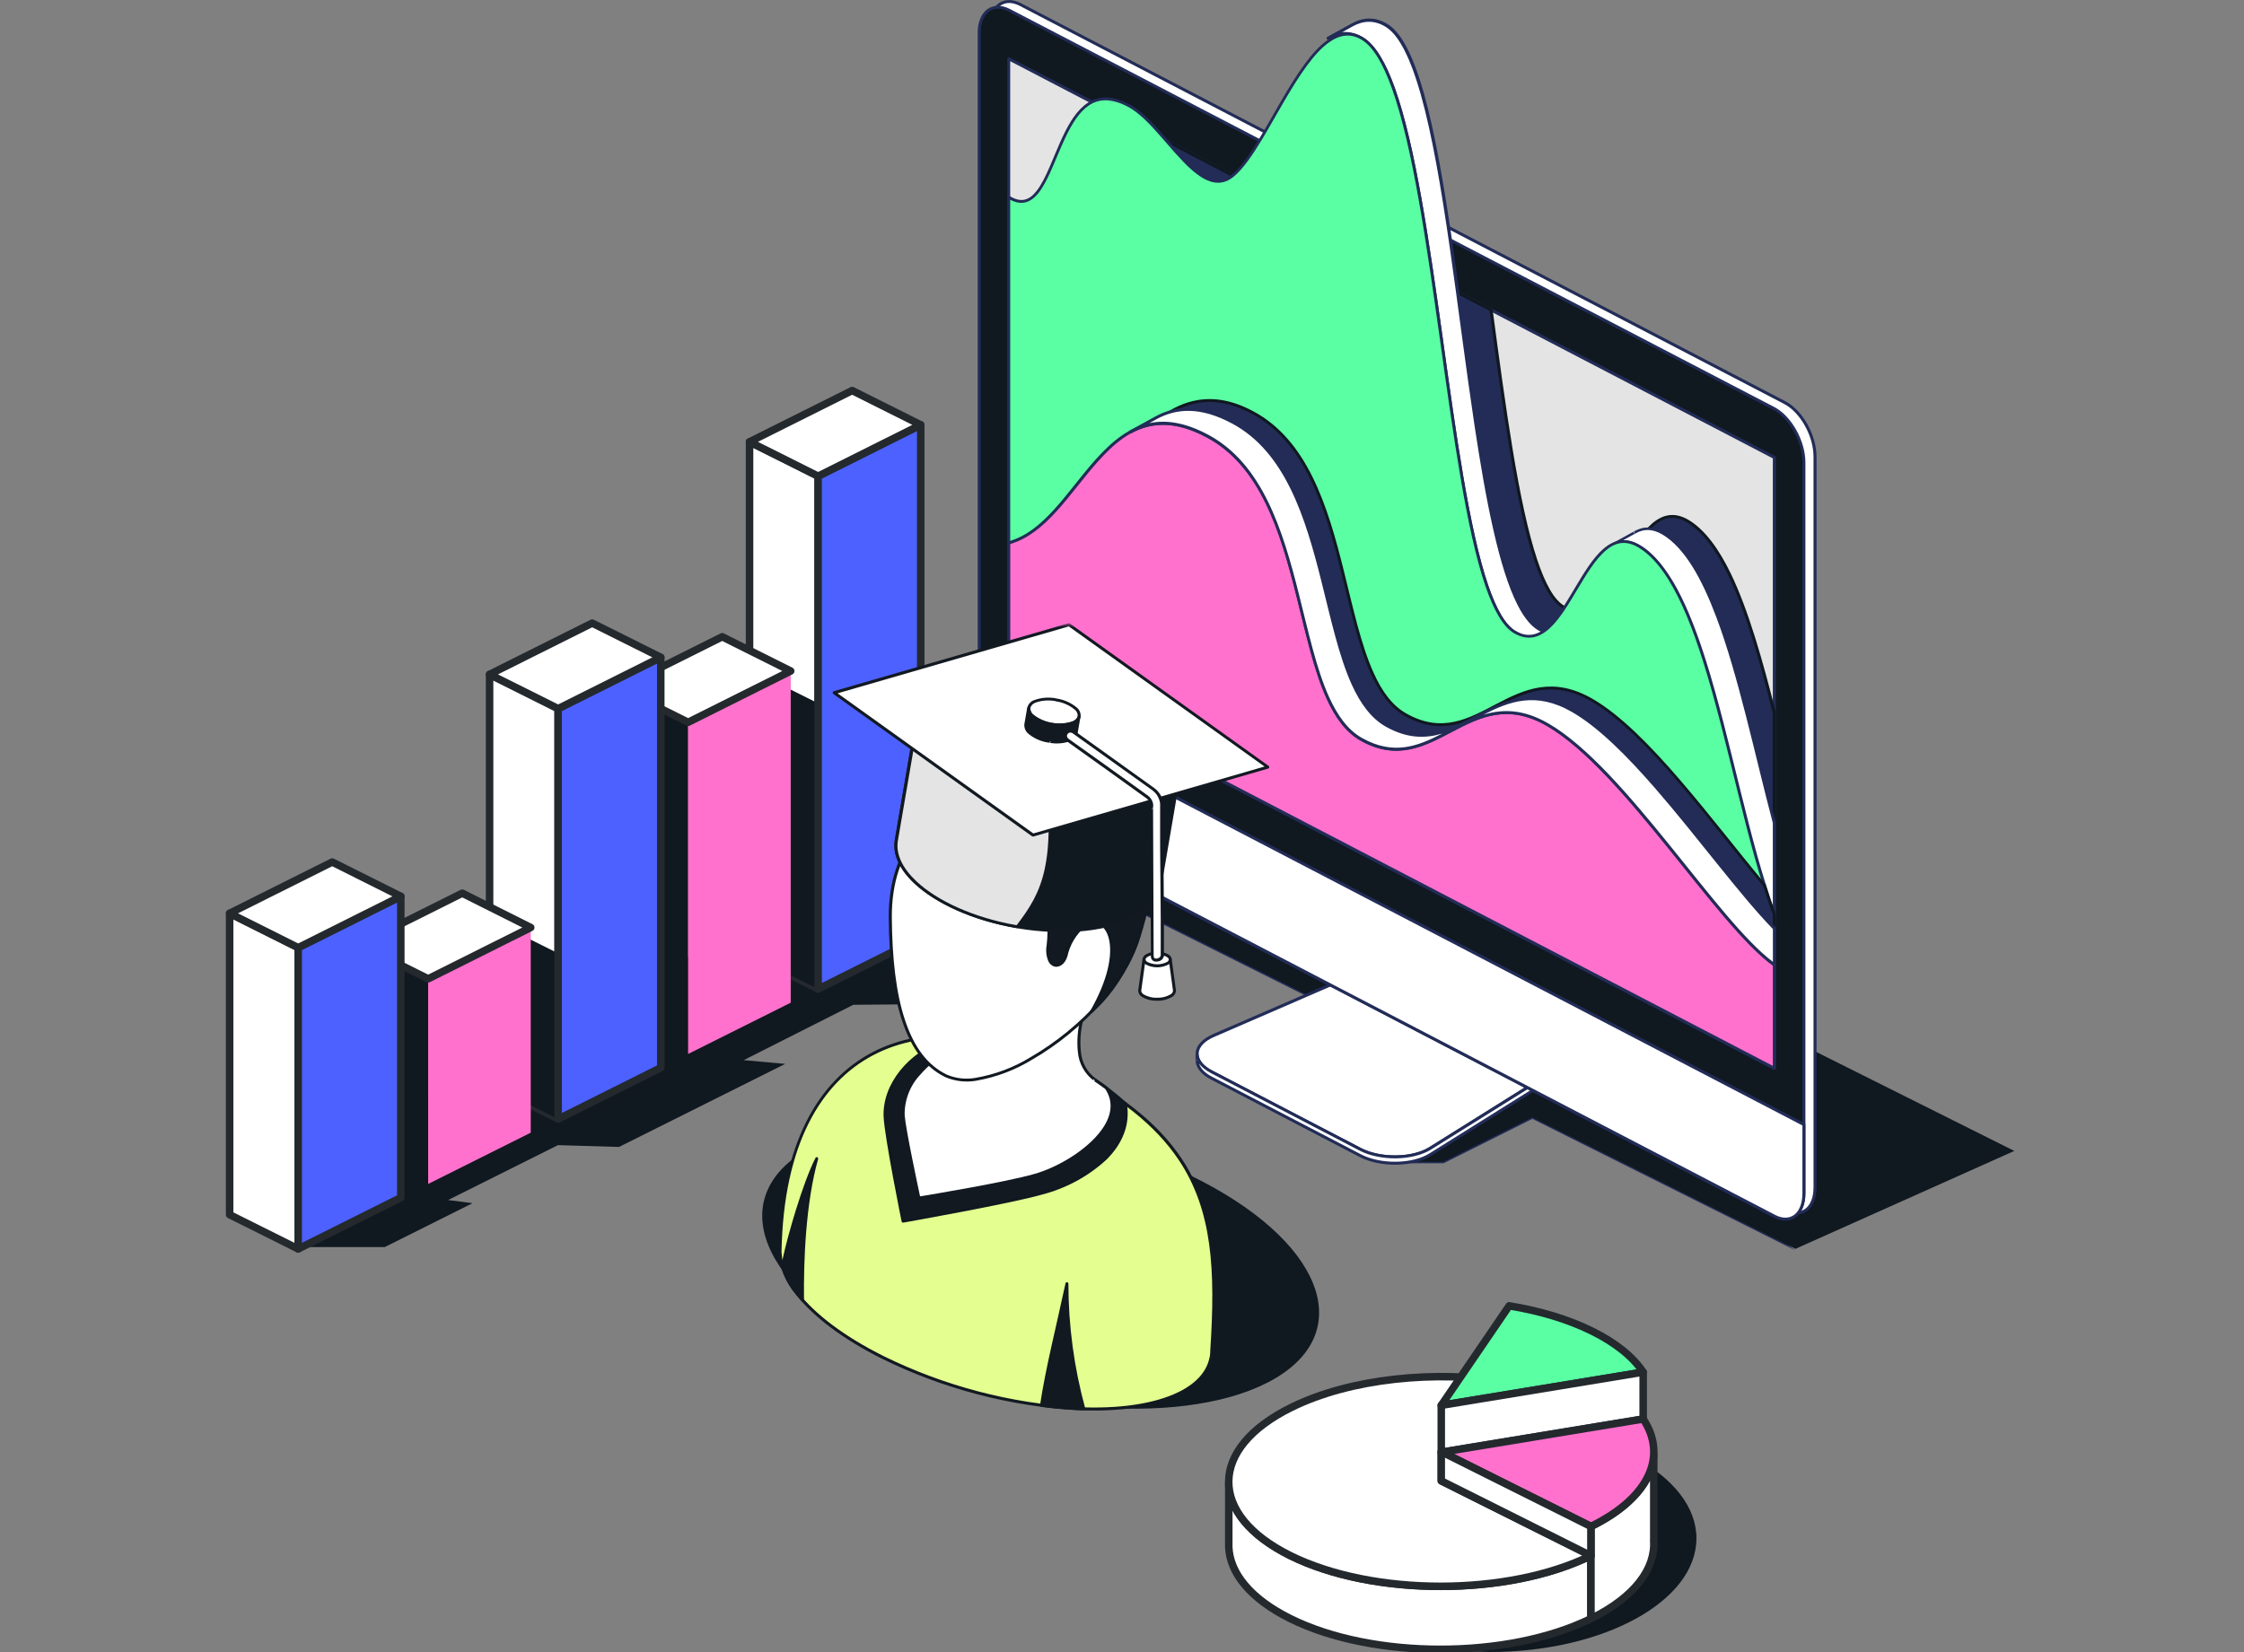 <?xml version="1.0" encoding="UTF-8"?>
<svg xmlns="http://www.w3.org/2000/svg" xmlns:xlink="http://www.w3.org/1999/xlink" id="Layer_2" data-name="Layer 2" viewBox="0 0 298.75 220">
  <rect x="0" y="0" width="298.75" height="220" fill="#808080" stroke="none"/>
  <defs>
    <style>
      .cls-1, .cls-2, .cls-3, .cls-4, .cls-5, .cls-6, .cls-7, .cls-8, .cls-9, .cls-10, .cls-11, .cls-12 {
        fill-rule: evenodd;
      }

      .cls-1, .cls-2, .cls-4, .cls-5, .cls-13, .cls-7, .cls-8, .cls-9, .cls-14, .cls-12 {
        stroke-width: 0px;
      }

      .cls-1, .cls-10, .cls-14 {
        fill: #fff;
      }

      .cls-2 {
        fill: #222c57;
      }

      .cls-3, .cls-6, .cls-10, .cls-11 {
        stroke: #24292e;
        stroke-linecap: round;
        stroke-linejoin: round;
      }

      .cls-3, .cls-7 {
        fill: #ff71cd;
      }

      .cls-4, .cls-6 {
        fill: #5affa4;
      }

      .cls-5 {
        fill: #e4ff90;
      }

      .cls-13 {
        fill: none;
      }

      .cls-8 {
        fill: #121921;
      }

      .cls-9 {
        fill: #101820;
      }

      .cls-15 {
        clip-path: url(#clippath);
      }

      .cls-11 {
        fill: #4c61ff;
      }

      .cls-16 {
        mask: url(#mask);
      }

      .cls-12 {
        fill: #e4e4e4;
      }
    </style>
    <clipPath id="clippath">
      <rect class="cls-13" width="298.75" height="220"></rect>
    </clipPath>
    <mask id="mask" x="38.97" y="83" width="262.59" height="167.31" maskUnits="userSpaceOnUse">
      <g id="mask0_4344_17790" data-name="mask0 4344 17790">
        <path class="cls-14" d="M301.56,83H38.97v167.31h262.59V83Z"></path>
      </g>
    </mask>
  </defs>
  <g id="Layer_1-2" data-name="Layer 1">
    <g class="cls-15">
      <g>
        <g>
          <polygon class="cls-9" points="39.7 166.07 51.23 166.07 62.91 160.23 59.65 159.81 74.28 152.5 82.41 152.74 104.53 141.68 99.01 141.18 113.6 133.81 123.02 133.73 141.25 124.57 129.54 118.71 108.92 117.85 46.53 152.43 39.7 166.07 39.7 166.07"></polygon>
          <polygon class="cls-10" points="108.92 63.41 99.79 58.84 99.79 127.15 108.92 131.71 108.92 63.41 108.92 63.41"></polygon>
          <polygon class="cls-9" points="108.92 93.66 99.79 89.1 99.79 127.15 108.92 131.71 108.92 93.66 108.92 93.66"></polygon>
          <polygon class="cls-11" points="108.92 63.41 122.58 56.58 122.58 124.88 108.92 131.71 108.92 63.41 108.92 63.41"></polygon>
          <polygon class="cls-10" points="113.45 52.01 99.79 58.84 108.92 63.41 122.58 56.58 113.45 52.01 113.45 52.01"></polygon>
          <polygon class="cls-9" points="91.61 96.19 82.48 91.63 82.48 135.8 91.61 140.36 91.61 96.19 91.61 96.19"></polygon>
          <polygon class="cls-7" points="91.61 96.19 105.27 89.36 105.27 133.53 91.61 140.36 91.61 96.19 91.61 96.19"></polygon>
          <polygon class="cls-10" points="96.15 84.8 82.48 91.63 91.61 96.19 105.27 89.36 96.15 84.8 96.15 84.8"></polygon>
          <polygon class="cls-10" points="74.31 94.37 65.18 89.81 65.18 144.45 74.31 149.02 74.31 94.37 74.31 94.37"></polygon>
          <polygon class="cls-9" points="74.31 126.96 65.18 122.4 65.18 144.45 74.31 149.02 74.31 126.96 74.31 126.96"></polygon>
          <polygon class="cls-11" points="74.31 94.37 87.97 87.54 87.97 142.19 74.31 149.02 74.31 94.37 74.31 94.37"></polygon>
          <g>
            <polyline class="cls-2" points="170.46 116.49 142.65 117.01 184.86 138.11 185.26 154.91 185.26 154.91 192.2 154.91 204.01 149 239 166.5"></polyline>
            <path class="cls-9" d="M185.45,154.71l-.39-16.6c0-.07-.04-.14-.11-.17l-41.49-20.74,26.95-12.81s88.88,44.44,97.76,48.88l-29.14,13.04c-1.39-.69-34.95-17.47-34.95-17.47-.06-.03-.12-.03-.18,0l-11.77,5.88h-6.7Z"></path>
            <path class="cls-1" d="M186.46,127.09l24.69,12.86s-13.58,8.49-20.75,12.98c-1.11.7-2.75,1.11-4.51,1.13-1.76.03-3.49-.34-4.76-1-5.5-2.87-14.34-7.47-19.84-10.34-1.27-.66-1.96-1.56-1.91-2.48.05-.92.84-1.77,2.17-2.35,8.62-3.74,24.91-10.81,24.91-10.81h0Z"></path>
            <path class="cls-2" d="M186.55,126.91c-.05-.03-.12-.03-.17,0,0,0-16.3,7.07-24.91,10.81-1.42.62-2.24,1.54-2.29,2.52-.05.98.66,1.96,2.02,2.67,5.5,2.87,14.34,7.47,19.84,10.34,1.29.67,3.05,1.04,4.85,1.02,1.8-.03,3.48-.45,4.62-1.16,7.18-4.49,20.75-12.98,20.75-12.98.06-.04.1-.11.09-.18,0-.07-.04-.14-.11-.17l-24.69-12.86h0ZM186.45,127.31s21.46,11.18,24.3,12.66l-20.46,12.8c-1.09.68-2.69,1.08-4.41,1.1-1.73.03-3.42-.33-4.66-.97-5.5-2.87-14.34-7.47-19.84-10.34-1.18-.62-1.85-1.44-1.8-2.29.05-.86.81-1.64,2.06-2.18,8.25-3.58,23.54-10.22,24.83-10.77h0Z"></path>
            <path class="cls-1" d="M211.15,139.95s-13.58,8.49-20.75,12.98c-1.11.7-2.75,1.11-4.51,1.13-1.76.03-3.49-.34-4.76-1-5.5-2.87-14.34-7.47-19.84-10.34-1.23-.64-1.91-1.5-1.91-2.39h0v.79h0c-.03.91.66,1.79,1.91,2.44,5.5,2.87,14.34,7.47,19.84,10.34,1.27.66,2.99,1.02,4.76,1,1.76-.03,3.4-.44,4.51-1.13,7.18-4.49,20.75-12.98,20.75-12.98v-.85h0Z"></path>
            <path class="cls-2" d="M159.57,140.35h0l-.2.2h0s.06-.4,0-.4c-.25,0,0,.39,0,.4h0l-.2-.2h0s0,0,0,0v.79s0,0,0,.01c-.02.96.69,1.91,2.02,2.6,5.5,2.87,14.34,7.47,19.84,10.34,1.29.67,3.05,1.04,4.85,1.02,1.8-.03,3.48-.45,4.62-1.16,7.18-4.49,20.75-12.98,20.75-12.98.06-.04.09-.1.09-.17v-.85l-.2.2-.11-.37s-13.58,8.49-20.75,12.98c-1.09.68-2.69,1.08-4.41,1.1-1.73.03-3.42-.33-4.66-.97-5.5-2.87-14.34-7.47-19.84-10.34-1.14-.6-1.81-1.38-1.81-2.21h0ZM210.95,140.31v.38l-20.66,12.92c-1.09.68-2.69,1.08-4.41,1.1-1.73.03-3.42-.33-4.66-.97-5.5-2.87-14.34-7.47-19.84-10.34-.93-.48-1.54-1.09-1.74-1.75.34.46.87.89,1.55,1.25,5.5,2.87,14.34,7.47,19.84,10.34,1.29.67,3.05,1.04,4.85,1.02,1.8-.03,3.48-.45,4.62-1.16l20.45-12.79h0ZM159.41,141.3h0s-.04.04-.04.04h0s.04-.04.04-.04h0ZM159.27,140.97c.03.09.07.18.11.26,0,.05-.01.09-.01.1-.01-.02-.17-.27-.09-.36h0Z"></path>
            <path class="cls-1" d="M131.85,3.63c0-2.82,1.8-4.18,4.02-3.02l101.74,53c2.22,1.16,4.02,4.39,4.02,7.21v97.3c0,2.82-1.8,4.18-4.02,3.02l-101.74-53c-2.22-1.16-4.02-4.39-4.02-7.21V3.63h0Z"></path>
            <path class="cls-2" d="M131.65,3.63v97.3c0,2.89,1.85,6.2,4.13,7.39l101.74,53c1.19.62,2.27.55,3.06-.03.77-.58,1.26-1.67,1.26-3.16V60.83c0-2.89-1.85-6.2-4.13-7.39L135.96.44c-1.19-.62-2.27-.55-3.06.03-.77.58-1.26,1.67-1.26,3.16h0ZM132.05,3.63c0-1.33.41-2.33,1.1-2.84.67-.51,1.61-.54,2.63,0l101.74,53c2.17,1.13,3.92,4.28,3.92,7.04v97.3c0,1.33-.41,2.33-1.1,2.84-.67.51-1.61.54-2.63,0l-101.74-53c-2.17-1.13-3.92-4.28-3.92-7.04V3.63h0Z"></path>
            <path class="cls-9" d="M130.37,4.4c0-2.82,1.8-4.18,4.02-3.02l101.74,53c2.22,1.16,4.02,4.39,4.02,7.21v97.3c0,2.82-1.8,4.18-4.02,3.02l-101.74-53c-2.22-1.16-4.02-4.39-4.02-7.21V4.4h0Z"></path>
            <path class="cls-2" d="M130.17,4.4v97.3c0,2.89,1.85,6.2,4.13,7.39l101.74,53c1.19.62,2.27.55,3.06-.03.77-.58,1.26-1.67,1.26-3.16V61.6c0-2.89-1.85-6.2-4.13-7.39L134.48,1.21c-1.19-.62-2.27-.55-3.06.03-.77.58-1.26,1.67-1.26,3.16h0ZM130.57,4.4c0-1.33.41-2.33,1.1-2.84.67-.51,1.61-.54,2.63,0l101.74,53c2.17,1.13,3.92,4.28,3.92,7.04v97.3c0,1.33-.41,2.33-1.1,2.84-.67.51-1.61.54-2.63,0l-101.74-53c-2.17-1.13-3.92-4.28-3.92-7.04V4.4h0Z"></path>
            <path class="cls-1" d="M130.37,92.56v9.14c0,2.82,1.76,6.03,3.93,7.16l101.93,53.1c2.17,1.13,3.93-.25,3.93-3.07v-9.14l-109.78-57.19h0Z"></path>
            <path class="cls-2" d="M130.46,92.38c-.06-.03-.14-.03-.19,0-.06.04-.1.1-.1.17v9.14c0,2.89,1.81,6.18,4.04,7.34l101.93,53.1c1.17.61,2.23.53,2.99-.07.75-.59,1.23-1.69,1.23-3.17v-9.14c0-.07-.04-.14-.11-.18l-109.79-57.19h0ZM130.57,92.89c6.08,3.17,105.67,55.05,109.39,56.99v9.02c0,1.34-.4,2.34-1.07,2.86-.66.51-1.56.55-2.56.03l-101.93-53.1c-2.11-1.1-3.82-4.23-3.82-6.99v-8.81h0Z"></path>
            <polygon class="cls-12" points="134.29 7.82 236.22 60.92 236.22 142.26 134.29 89.16 134.29 7.82 134.29 7.82"></polygon>
            <path class="cls-2" d="M134.39,7.64c-.06-.03-.14-.03-.19,0-.06.04-.1.1-.1.17v81.34c0,.07.04.14.11.18l101.93,53.1c.06.03.14.03.2,0,.06-.04.1-.1.1-.17V60.92c0-.07-.04-.14-.11-.18L134.39,7.64h0ZM134.49,8.15c5.85,3.05,97.95,51.03,101.53,52.89v80.89c-5.85-3.05-97.95-51.03-101.53-52.89V8.15h0Z"></path>
            <path class="cls-2" d="M146.89,14.38c-.71,1.55-1.39,3.06-2.14,4.32l-3.99,60.9,95.47,52.5v-37.19c-2.9-11.46-6.13-22.22-11.48-25.48-7.38-4.49-9.49,15.39-16.57,11.41-4.73-2.66-7.17-20.89-9.67-39.58l-51.62-26.89h0Z"></path>
            <path class="cls-9" d="M146.98,14.2s-.1-.03-.16-.01c-.05.02-.09.06-.12.11-.7,1.55-1.38,3.05-2.13,4.3-.02.03-.03.06-.03.09l-3.99,60.9c0,.08.03.15.1.19l95.47,52.5c.06.03.14.03.2,0,.06-.04.1-.1.1-.17v-37.19s0-.03,0-.05c-1.74-6.89-3.61-13.53-5.97-18.44-1.6-3.31-3.43-5.84-5.59-7.16-.97-.59-1.85-.77-2.67-.66-.81.11-1.57.52-2.27,1.13-1.36,1.18-2.55,3.14-3.73,5.12-1.16,1.94-2.3,3.9-3.6,5.12-1.24,1.17-2.62,1.65-4.3.71-1.39-.78-2.56-2.95-3.61-6.08-2.5-7.44-4.21-20.28-5.96-33.35,0-.06-.05-.12-.11-.15l-51.62-26.89h0ZM146.98,14.65l51.34,26.75c1.75,13.06,3.47,25.88,5.96,33.32,1.09,3.26,2.35,5.49,3.79,6.3,1.86,1.05,3.4.53,4.77-.76,1.32-1.24,2.49-3.23,3.67-5.21,1.16-1.94,2.32-3.86,3.65-5.02.64-.56,1.32-.94,2.06-1.04.74-.1,1.54.08,2.41.61,2.11,1.29,3.89,3.76,5.44,6.99,2.36,4.89,4.21,11.49,5.94,18.34v36.83l-95.06-52.28s3.85-58.82,3.98-60.73c.71-1.2,1.37-2.63,2.04-4.11h0Z"></path>
            <path class="cls-1" d="M236.22,109.57c-4.01-15.2-7.36-34.03-14.75-38.53-1.46-.89-2.71-.82-3.84-.18h0l-3.09,1.7h0c1.1-.59,2.32-.63,3.74.23,5.05,3.07,7.28,12.33,9.19,22.59,1.59,8.53,6.03,19.35,8.75,26.36v-12.18h0Z"></path>
            <path class="cls-2" d="M214.53,72.77c-.05,0-.1-.02-.13-.06h0s0,0,0,0h0s0-.01,0-.01h0s0,0,0,0h0s0,0,0,0h0s0,0,0,0h0s0,0,0,0h0s0,0,0,0h0s0,0,0,0h0s0,0,0,0h0s0,0,0,0h0s0,0,0,0h0s0,0,0,0h0s0-.01,0-.01h0s0-.02,0-.02h0s0-.02,0-.02h0s0-.02,0-.02h0s0-.02,0-.02h0s0-.02,0-.02h0s0-.02,0-.02h0s0-.02,0-.02h0s0,0,0,0c.01-.04.03-.07.07-.09h0s0,0,0,0h0s0,0,0,0l3.09-1.7h0c1.19-.68,2.5-.75,4.04.18,2.99,1.82,5.33,5.94,7.31,11.23,2.95,7.86,5.12,18.3,7.52,27.42,0,.02,0,.03,0,.05v12.18c0,.1-.07.18-.16.2-.09.02-.19-.03-.22-.12-2.73-7.02-7.16-17.85-8.76-26.39-1.15-6.14-2.4-11.92-4.32-16.23-1.26-2.83-2.8-5.02-4.79-6.23-1.34-.82-2.5-.79-3.54-.23-.03.02-.06.02-.09.02h0ZM216.1,71.94l1.63-.9h0,0c1.07-.61,2.25-.67,3.64.17,2.93,1.78,5.2,5.84,7.15,11.03,2.94,7.84,5.1,18.25,7.5,27.36h0v11.1c-2.74-7-6.84-17.21-8.36-25.34-1.15-6.17-2.42-11.99-4.34-16.31-1.3-2.92-2.89-5.17-4.94-6.41-.82-.5-1.58-.71-2.28-.7h0ZM217.54,70.69c-.05.03-.09.09-.1.15h0s0,0,0,0c0,.04,0,.07.02.1.03.07.1.12.18.12h0s-.14-.02-.18-.12c0,0,0-.02-.01-.03,0-.02,0-.05,0-.07h0s0,0,0,0c0-.05.19.22.2.22h0l-.1-.37h0Z"></path>
            <path class="cls-1" d="M205.8,84.14c-11.29-2.69-10.69-74.19-21.18-80.73-1.61-1-3.15-.89-4.63-.08h0s0,0,0,0h-.01s-3.18,1.76-3.18,1.76c1.48-.82,3.03-.93,4.64.07,10.5,6.54,10.64,73.61,20.29,79.04,2.9,1.63,2.12.85,4.09-.08h0Z"></path>
            <path class="cls-2" d="M179.89,3.16h0s0,0,0,0h0s0,0,0,0h0s0,0,0,0l-3.18,1.75c-.1.05-.13.17-.08.27.05.1.17.13.27.08,1.42-.78,2.9-.9,4.44.07,1.55.96,2.85,3.28,4.01,6.51,2.74,7.67,4.57,20.51,6.36,33.28,1.79,12.8,3.53,25.53,6.07,32.95,1.11,3.24,2.38,5.47,3.86,6.3,1.2.68,1.8.94,2.21.97.28.02.49-.06.73-.21.29-.19.64-.5,1.33-.83.08-.04.12-.12.11-.2,0-.08-.07-.15-.15-.17-.69-.16-1.33-.6-1.93-1.27-.93-1.04-1.77-2.62-2.53-4.64-1.93-5.1-3.39-12.92-4.7-21.63-2.29-15.27-4.11-33.24-7.15-43.99-.79-2.78-1.66-5.09-2.64-6.74-.67-1.13-1.39-1.96-2.17-2.44-1.68-1.04-3.28-.93-4.83-.08h0ZM180.02,3.53s.03,0,.05-.01h0s0,0,0,0h0s0,0,0,0h0s0,0,0,0h0c1.42-.78,2.89-.89,4.43.07.73.46,1.41,1.24,2.04,2.31.97,1.63,1.82,3.9,2.6,6.64,3.04,10.74,4.85,28.69,7.14,43.94,1.53,10.2,3.28,19.2,5.74,24.05.96,1.9,2.05,3.17,3.26,3.66h0c-.36.2-.6.39-.8.53-.22.16-.38.27-.63.25-.38-.02-.92-.29-2.04-.92-1.42-.8-2.61-2.97-3.68-6.08-2.53-7.4-4.27-20.11-6.05-32.88-1.79-12.8-3.63-25.67-6.38-33.36-1.2-3.35-2.57-5.72-4.17-6.72-.96-.6-1.91-.82-2.83-.73,0,0,1.36-.75,1.36-.75l-.1.02.06-.02h0ZM179.97,3.54h0s0,0,0,0h0ZM180.01,3.53h0s-.03,0-.03,0h.03ZM179.99,3.53h0s-.02,0-.02,0h.02Z"></path>
            <path class="cls-4" d="M134.29,82.97l101.93,56.05v-17.28c-5.78-15.33-8.71-43.32-17.94-48.94-7.38-4.49-9.49,15.39-16.57,11.41-9.66-5.43-9.79-72.5-20.29-79.04-6.71-4.18-12.23,14.03-17.27,18.2-4.43,3.66-9.06-6.7-13.81-9.28-10.4-5.65-9.11,16.47-16.04,12.17v56.71h0Z"></path>
            <path class="cls-2" d="M134.1,82.97c0,.07.04.14.1.17l101.93,56.05c.06.03.14.03.2,0,.06-.04.1-.1.1-.17v-17.28s0-.05-.01-.07c-3.47-9.19-5.91-22.95-9.3-33.69-2.28-7.22-5-13.09-8.73-15.35-.97-.59-1.85-.77-2.67-.66-.81.11-1.57.52-2.27,1.13-1.36,1.18-2.55,3.14-3.73,5.12-1.16,1.94-2.3,3.9-3.6,5.12-1.24,1.17-2.62,1.65-4.3.71-1.42-.8-2.61-2.97-3.68-6.08-2.53-7.4-4.27-20.11-6.05-32.88-1.79-12.8-3.63-25.67-6.38-33.36-1.2-3.35-2.57-5.72-4.17-6.72-1.69-1.05-3.3-.76-4.86.36-1,.73-1.98,1.8-2.93,3.09-2.12,2.85-4.12,6.71-6.03,9.89-1.26,2.09-2.48,3.88-3.68,4.87-1.69,1.4-3.4.62-5.15-.93-1.64-1.46-3.31-3.61-4.99-5.42-1.14-1.23-2.29-2.31-3.45-2.94-1.55-.84-2.84-1.08-3.95-.9-1.66.27-2.91,1.5-3.93,3.13-1.1,1.77-1.94,4.01-2.79,5.98-.56,1.29-1.12,2.46-1.78,3.29-.46.59-.97,1.01-1.56,1.15-.59.14-1.25,0-2.03-.48-.06-.04-.14-.04-.2,0-.06.04-.1.1-.1.17v56.71h0ZM134.49,82.85V26.6c.76.4,1.43.49,2.02.35.67-.16,1.25-.62,1.78-1.29.67-.85,1.25-2.05,1.83-3.38.85-1.95,1.68-4.17,2.77-5.92.95-1.53,2.1-2.7,3.65-2.95,1.04-.17,2.25.07,3.7.85,1.41.76,2.8,2.22,4.18,3.79,1.41,1.59,2.8,3.3,4.18,4.52,1.92,1.7,3.81,2.48,5.67.94,1.22-1.01,2.48-2.84,3.77-4.98,1.91-3.17,3.9-7.02,6.01-9.86.93-1.25,1.87-2.3,2.85-3,1.41-1.02,2.88-1.3,4.42-.35,1.55.96,2.85,3.28,4.01,6.51,2.74,7.67,4.57,20.51,6.36,33.28,1.79,12.8,3.53,25.53,6.07,32.95,1.11,3.24,2.38,5.47,3.86,6.3,1.86,1.05,3.4.53,4.77-.76,1.32-1.24,2.49-3.23,3.67-5.21,1.16-1.94,2.32-3.86,3.65-5.02.64-.56,1.32-.94,2.06-1.04.74-.1,1.54.08,2.41.61,1.45.88,2.75,2.34,3.92,4.21,1.78,2.84,3.28,6.64,4.63,10.92,3.39,10.74,5.83,24.48,9.29,33.68,0,0,0,16.91,0,16.91l-101.53-55.83h0Z"></path>
            <path class="cls-2" d="M236.22,121.75c-.45-1.06-.92-2.55-1.32-3.85-7-8.34-15.57-20.38-22.97-24.65-10.51-6.07-15.11,7.34-24.76,1.98-9.71-5.4-6.14-32.57-20.36-40.24-13.9-7.5-19.1,13.13-28.69,15.7v14.15l98.1,54.04v-17.12h0Z"></path>
            <path class="cls-9" d="M236.42,121.75s0-.05-.02-.08c-.45-1.06-.91-2.54-1.31-3.83,0-.03-.02-.05-.04-.07-7.01-8.36-15.61-20.41-23.02-24.7-5.33-3.08-9.17-1.23-12.89.72-3.61,1.89-7.12,3.9-11.87,1.25-1.91-1.06-3.29-2.98-4.39-5.43-1.69-3.73-2.74-8.67-4-13.71-2.11-8.48-4.81-17.24-11.97-21.1-2.83-1.53-5.3-1.9-7.53-1.51-3.32.58-6.1,2.87-8.67,5.63-2.54,2.72-4.88,5.9-7.39,8.28-1.65,1.56-3.36,2.79-5.25,3.29-.09.02-.15.1-.15.19v14.15c0,.07.04.14.1.17l98.1,54.04c.06.03.14.03.2,0,.06-.04.1-.1.1-.17v-17.12h0ZM236.02,121.79v16.74l-97.7-53.82v-13.89c1.89-.54,3.62-1.77,5.27-3.35,2.51-2.39,4.86-5.57,7.41-8.29,2.51-2.69,5.21-4.94,8.45-5.51,2.15-.37,4.54,0,7.27,1.47,7.06,3.81,9.69,12.48,11.78,20.85,1.26,5.07,2.32,10.03,4.02,13.78,1.15,2.53,2.59,4.51,4.56,5.61,4.9,2.73,8.52.7,12.25-1.25,3.61-1.89,7.33-3.72,12.51-.73,7.37,4.26,15.91,16.26,22.89,24.58.4,1.28.86,2.74,1.3,3.79h0Z"></path>
            <path class="cls-7" d="M236.22,128.48c-7.45-5.25-19.95-26.06-30.19-31.98-10.51-6.07-15.11,7.34-24.76,1.98-9.71-5.4-6.24-32.7-20.46-40.38-13.9-7.5-16.92,11.62-26.51,14.19v16.88l101.92,53.1v-13.79h0Z"></path>
            <path class="cls-2" d="M236.42,128.48c0-.06-.03-.13-.08-.16-3.72-2.62-8.69-9.12-14.01-15.7-5.35-6.62-11.06-13.32-16.2-16.28-5.33-3.08-9.17-1.23-12.89.72-3.61,1.89-7.12,3.9-11.87,1.25-1.91-1.06-3.29-2.99-4.41-5.44-1.7-3.74-2.76-8.7-4.04-13.77-2.14-8.52-4.86-17.31-12.02-21.17-2.83-1.53-5.21-1.96-7.3-1.67-3.12.43-5.57,2.5-7.82,5.03-1.85,2.08-3.56,4.48-5.4,6.51-1.82,2.01-3.77,3.66-6.14,4.3-.09.02-.15.1-.15.19v16.88c0,.07.04.14.11.18l101.92,53.1c.06.03.14.03.2,0,.06-.04.1-.1.1-.17v-13.79h0ZM236.02,128.58v13.36l-101.52-52.89v-16.61c2.37-.68,4.34-2.35,6.18-4.37,1.85-2.04,3.56-4.43,5.41-6.52,2.18-2.46,4.55-4.48,7.58-4.9,2.01-.28,4.32.15,7.05,1.63,7.06,3.81,9.72,12.51,11.83,20.91,1.28,5.09,2.35,10.07,4.06,13.83,1.15,2.54,2.6,4.53,4.57,5.63,4.9,2.73,8.52.7,12.25-1.25,3.61-1.89,7.33-3.72,12.51-.73,5.1,2.95,10.77,9.61,16.09,16.19,5.31,6.57,10.28,13.05,14,15.72h0Z"></path>
            <path class="cls-1" d="M236.22,123.64c-7.5-7.73-18-23.89-26.83-28.99-10.51-6.07-15.11,7.34-24.76,1.98-9.71-5.4-6.24-32.7-20.46-40.38-4.31-2.33-7.58-2.09-10.32-.58h0l-3.36,1.85h0c2.74-1.51,6-1.74,10.32.58,14.22,7.67,10.75,34.98,20.46,40.38,9.65,5.37,14.25-8.05,24.76-1.98,10.24,5.92,22.74,26.73,30.19,31.98v-4.84h0Z"></path>
            <path class="cls-2" d="M150.49,57.71s-.07-.01-.11-.04h0s0,0,0,0h0s-.07-.07-.08-.11c-.02-.09.02-.18.1-.22l3.36-1.85c-.08.04-.12.14-.1.22,0,.02.02.05.03.06-.01-.02-.02-.04-.03-.06-.02-.09.02-.18.1-.22,2.79-1.54,6.12-1.79,10.51.58,7.16,3.86,9.88,12.65,12.02,21.17,1.27,5.06,2.34,10.03,4.04,13.77,1.11,2.46,2.5,4.38,4.41,5.44,4.75,2.64,8.26.64,11.87-1.25,3.73-1.95,7.56-3.8,12.89-.72,3.55,2.05,7.36,5.87,11.15,10.22,5.65,6.5,11.23,14.17,15.73,18.8.04.04.06.09.06.14v4.84c0,.07-.04.14-.11.18-.07.03-.15.03-.21-.01-3.73-2.63-8.74-9.16-14.09-15.78-5.32-6.58-10.98-13.24-16.09-16.19-5.18-2.99-8.9-1.17-12.51.73-3.73,1.95-7.35,3.97-12.25,1.25-1.97-1.1-3.42-3.08-4.57-5.63-1.71-3.76-2.78-8.74-4.06-13.83-2.11-8.4-4.76-17.1-11.83-20.91-4.23-2.28-7.44-2.06-10.13-.58-.03.02-.06.02-.1.02h0ZM197.55,95.15c3.38-1.73,6.93-3.1,11.74-.33,3.52,2.03,7.3,5.83,11.05,10.14,5.63,6.47,11.19,14.11,15.69,18.76h0v4.37c-3.68-2.75-8.52-9.08-13.69-15.47-5.35-6.62-11.06-13.32-16.2-16.28-3.33-1.92-6.08-1.93-8.58-1.18h0ZM191.97,97.71c-3.18,1.64-6.41,2.93-10.6.59-1.91-1.06-3.29-2.99-4.41-5.44-1.7-3.74-2.76-8.7-4.04-13.77-2.14-8.52-4.86-17.31-12.02-21.17-3.1-1.67-5.67-2.04-7.89-1.57l.93-.51h0c2.69-1.48,5.89-1.7,10.13.58,7.06,3.81,9.72,12.51,11.83,20.91,1.28,5.09,2.35,10.07,4.06,13.83,1.15,2.54,2.6,4.53,4.57,5.63,2.81,1.57,5.21,1.57,7.44.91h0ZM153.69,55.78h0s0,0,0,0h0Z"></path>
          </g>
          <polygon class="cls-10" points="78.84 82.98 65.18 89.81 74.31 94.37 87.97 87.54 78.84 82.98 78.84 82.98"></polygon>
          <polygon class="cls-9" points="57 130.35 47.87 125.78 47.87 153.11 57 157.67 57 130.35 57 130.35"></polygon>
          <polygon class="cls-7" points="57 130.35 70.66 123.52 70.66 150.84 57 157.67 57 130.35 57 130.35"></polygon>
          <polygon class="cls-10" points="61.54 118.95 47.87 125.78 57 130.35 70.66 123.52 61.54 118.95 61.54 118.95"></polygon>
          <polygon class="cls-10" points="39.7 126.2 30.57 121.63 30.57 161.76 39.7 166.32 39.7 126.2 39.7 126.2"></polygon>
          <polygon class="cls-11" points="39.7 126.2 53.36 119.37 53.36 159.49 39.7 166.32 39.7 126.2 39.7 126.2"></polygon>
          <polygon class="cls-10" points="44.23 114.8 30.57 121.63 39.7 126.2 53.36 119.37 44.23 114.8 44.23 114.8"></polygon>
        </g>
        <path class="cls-9" d="M160.12,157.36c16.64,8.71,20.48,20.72,8.57,26.79-11.91,6.07-35.08,3.92-51.72-4.79-16.64-8.71-20.48-20.72-8.57-26.79,11.91-6.07,35.08-3.92,51.72,4.79h0Z"></path>
        <g>
          <path class="cls-9" d="M198.31,189.74c15.2,0,27.54,6.78,27.54,15.13s-12.34,15.13-27.54,15.13c-1.46,0-8.02-.31-9.42-.43-13.17-1.13-18.13-7.15-18.13-14.7,0-8.35,12.34-15.13,27.54-15.13h0Z"></path>
          <path class="cls-10" d="M163.59,197.48h0c.06,3.52,2.8,7.02,8.21,9.7,11,5.44,28.92,5.44,40,0h0v8.38c-11.08,5.44-29,5.45-40,0-5.33-2.64-8.07-6.08-8.21-9.54h0v-8.54h0Z"></path>
          <path class="cls-10" d="M220.16,205.12h0c.27,3.76-2.51,7.56-8.33,10.43h-.02s0-12.26,0-12.26h0s.02-.01.02-.01c5.35-2.63,8.13-6.06,8.34-9.51v11.36h0Z"></path>
          <path class="cls-10" d="M211.8,207.17c-11.08,5.44-29,5.44-40,0-11.01-5.45-10.95-14.3.14-19.75,7.85-3.87,19.15-4.99,28.99-3.38l-6.05,8.87-2.99.49v3.81l19.92,9.96h0Z"></path>
          <path class="cls-6" d="M200.92,173.9c4.04.66,7.83,1.78,11.04,3.37,3.21,1.59,5.47,3.46,6.8,5.46l-26.88,4.42,9.04-13.25h0Z"></path>
          <polygon class="cls-10" points="191.88 193.4 191.88 187.15 218.76 182.73 218.76 188.98 191.88 193.4 191.88 193.4"></polygon>
          <path class="cls-3" d="M192,193.38l26.76-4.41c3.24,4.86.92,10.43-6.94,14.3h-.02s-19.8-9.89-19.8-9.89h0Z"></path>
          <polygon class="cls-10" points="191.88 197.21 211.8 207.18 211.8 203.28 191.88 193.32 191.88 197.21 191.88 197.21"></polygon>
        </g>
        <g class="cls-16">
          <g>
            <path class="cls-5" d="M161.33,179.77c1.17-17.7-.71-28.23-19.86-37.81-17.7-8.85-37.04-3.79-37.62,24.57,0,.07,0,.14,0,.2h0c0,4.31,4.88,9.63,13.71,14.04,13.52,6.76,31.22,8.88,39.52,4.74,2.52-1.26,3.88-2.95,4.18-4.89.04-.29.07-.58.07-.86Z"></path>
            <path class="cls-8" d="M103.65,166.73h0c.13,2.1.94,4.09,2.32,5.67,2.27,2.9,6.17,5.9,11.49,8.56,8.12,3.99,16.97,6.32,26.01,6.83,5.5.25,10.36-.42,13.7-2.09,2.59-1.3,3.98-3.05,4.29-5.04l-.19.17.02-.02.18-.15c.05-.29.07-.59.07-.89.7-10.66.3-18.75-4.29-25.57-3.06-4.56-7.97-8.56-15.67-12.41-8.91-4.46-18.24-5.4-25.41-1.67-7.17,3.74-12.2,12.13-12.49,26.41v.2ZM161.07,180.6v.02c.07.06.13.13.19.2l-.18-.2s0,0,0,0v.03s0,.03,0,.04c.02.04.04.07.07.09s.07.04.11.04h-.05s-.07-.04-.1-.07c-.02-.02-.03-.04-.03-.07,0,0,0-.03-.02-.04h0s0-.03,0-.04c-.3,1.88-1.63,3.52-4.07,4.74-3.3,1.64-8.08,2.3-13.5,2.05-8.98-.51-17.77-2.82-25.84-6.79-5.27-2.63-9.12-5.58-11.36-8.45-1.33-1.5-2.12-3.4-2.24-5.4h0c0-.07,0-.14,0-.2.29-14.09,5.21-22.4,12.28-26.07,7.07-3.68,16.26-2.73,25.05,1.67,7.62,3.81,12.49,7.77,15.52,12.28,4.54,6.76,4.92,14.76,4.23,25.34h0c0,.29-.02.57-.06.85h0ZM161.22,180.83h.04s-.03,0-.04,0Z"></path>
            <path class="cls-8" d="M149.83,146.99c-2.58-2.34-5.5-4.29-8.65-5.78-4.84-2.22-10.19-3.07-15.48-2.44-4.53,1.43-8.09,5.71-7.87,9.99.14,2.79,2.38,13.88,2.38,13.88,0,0,14.22-2.52,18.44-3.73,6.93-1.99,12.1-6.39,11.17-11.92Z"></path>
            <path class="cls-9" d="M150.02,146.96s-.03-.09-.06-.12c-2.59-2.36-5.52-4.31-8.69-5.81-4.87-2.23-10.26-3.08-15.59-2.46,0,0-.03,0-.03,0-4.62,1.46-8.24,5.83-8.01,10.19.14,2.79,2.39,13.89,2.39,13.89.01.05.04.1.08.13s.09.04.15.04c0,0,14.24-2.52,18.45-3.73,3.22-.83,6.18-2.43,8.62-4.68,2.09-2.09,3.17-4.63,2.69-7.45ZM149.64,147.09c.18,1.3.04,2.62-.41,3.85-.45,1.23-1.2,2.33-2.18,3.2-2.4,2.2-5.3,3.77-8.45,4.58-3.92,1.13-16.52,3.38-18.22,3.68-.3-1.47-2.21-11.09-2.34-13.65-.22-4.18,3.27-8.38,7.71-9.78,5.24-.62,10.55.22,15.35,2.42,3.11,1.47,5.99,3.39,8.55,5.7Z"></path>
            <path class="cls-8" d="M144.29,187.62c-1.49-5.43-2.25-11.04-2.25-16.67-1.25,5.82-2.64,11.22-3.39,16.21,1.87.25,3.76.4,5.64.46ZM106.84,173.14c-.07-5.18.23-13.03,1.89-18.84-2.13,4.17-4.7,14.03-4.51,14.6.58,1.57,1.47,3.01,2.62,4.24h0Z"></path>
            <path class="cls-8" d="M144.28,187.82s.06,0,.09-.02c.03-.01.05-.03.07-.06.02-.02.04-.05.04-.08,0-.03,0-.06,0-.09-1.48-5.42-2.24-11.01-2.24-16.62,0-.05-.02-.09-.05-.13-.03-.04-.08-.06-.13-.06-.05,0-.1,0-.14.04-.04.03-.07.07-.07.12-1.25,5.83-2.64,11.22-3.39,16.22,0,.03,0,.05,0,.08,0,.03.02.05.03.07.02.02.04.04.06.05.02.01.05.02.08.02,1.88.25,3.77.4,5.66.46ZM144.02,187.42c-1.66-.06-3.39-.2-5.15-.42.69-4.48,1.87-9.28,3.02-14.42.1,5.02.82,10,2.13,14.84ZM106.7,173.26s.06.05.1.06c.04,0,.08,0,.12-.01.04-.01.07-.04.09-.07.02-.03.03-.07.03-.11-.07-5.17.23-12.98,1.88-18.78.01-.05,0-.1-.01-.14-.02-.04-.06-.08-.1-.1-.05-.02-.1-.02-.14,0-.05.02-.08.05-.1.09-1.71,3.35-3.7,10.35-4.34,13.31-.09.38-.15.77-.19,1.16-.01.09,0,.19,0,.28.6,1.6,1.5,3.06,2.67,4.31ZM104.41,168.83s0-.12,0-.23c.03-.23.09-.57.19-1.01.87-3.8,2-7.53,3.39-11.17-1,5.33-1.46,10.75-1.36,16.17-.97-1.11-1.72-2.38-2.23-3.76Z"></path>
            <path class="cls-1" d="M138.1,139.99c-2.46-.79-5.01-1.25-7.58-1.38-4.4.09-10.69,5.01-10.28,9.94.18,2.22,2.09,11.01,2.09,11.01,0,0,11.27-1.85,15.37-3.01,5.22-1.47,12.77-6.93,9.58-11.66-.33-.25-.65-.48-.98-.71-.18-.13-.36-.25-.55-.37-2.46-1.71-2.51-5.35-1.58-8.59l-6.07,4.77h0Z"></path>
            <path class="cls-8" d="M138.06,139.76c-2.44-.77-4.97-1.23-7.53-1.35h0c-2.69.05-6.07,1.87-8.26,4.4-.73.76-1.3,1.66-1.69,2.65-.38.99-.56,2.04-.53,3.09.18,2.23,2.09,11.04,2.09,11.04.01.05.04.09.09.12.04.03.09.04.14.03,0,0,11.28-1.85,15.39-3.01,3.18-.9,7.19-3.24,9.2-6.01,1.38-1.9,1.82-3.98.5-5.95h0s-.03-.03-.05-.05c-.33-.25-.66-.47-.98-.71-.19-.12-.36-.25-.55-.37-.57-.42-1.04-.96-1.38-1.58-.34-.62-.54-1.3-.6-2.01-.17-1.61,0-3.24.47-4.79.01-.04.01-.08,0-.12-.01-.04-.04-.07-.07-.1-.04-.02-.08-.04-.12-.03-.04,0-.08.02-.12.04l-5.99,4.71h0ZM145.65,143.97h0c.19.12.36.25.55.37.31.22.64.45.95.69,1.2,1.8.76,3.73-.51,5.46-1.96,2.7-5.89,5-8.98,5.86-3.79,1.08-13.69,2.73-15.17,2.97-.27-1.28-1.88-8.78-2.05-10.8-.04-2.03.72-3.99,2.13-5.46,2.11-2.44,5.36-4.21,7.96-4.26,2.55.12,5.08.58,7.51,1.36.03,0,.07.01.1,0,.03,0,.06-.02.09-.04l5.61-4.4c-.38,1.42-.49,2.91-.34,4.37.06.76.29,1.5.66,2.16.37.66.88,1.24,1.49,1.69h0ZM145.73,144s.02,0,.03,0h-.03ZM145.75,144.01s-.3-.16-.14-.33c.03-.05.14.32.14.33ZM145.66,143.97h0s0,0,0,0h0Z"></path>
            <path class="cls-1" d="M136.67,105.19c-9.69-.45-18.24,5.24-18.14,16.96.08,11.05,2.15,18.6,7.45,21.13,6.73,3.21,23.68-8.7,25.9-19.58,1.93-9.5-5.53-18.06-15.21-18.51Z"></path>
            <path class="cls-8" d="M136.68,105c-5.88-.27-11.34,1.69-14.76,5.87-2.27,2.78-3.63,6.55-3.6,11.28.04,5.56.58,10.22,1.79,13.82,1.21,3.65,3.09,6.2,5.78,7.49,1.27.53,2.67.7,4.03.47,2.67-.46,5.24-1.43,7.55-2.85,6.6-3.8,13.27-10.77,14.61-17.35,1.96-9.61-5.59-18.29-15.4-18.74ZM136.65,105.39c9.56.45,16.94,8.89,15.04,18.27-1.32,6.49-7.92,13.33-14.43,17.09-2.26,1.4-4.77,2.34-7.39,2.79-1.28.23-2.6.08-3.8-.42-2.61-1.25-4.41-3.73-5.58-7.26-1.19-3.57-1.72-8.2-1.76-13.7-.03-4.63,1.29-8.32,3.52-11.04,3.33-4.08,8.67-5.99,14.42-5.73Z"></path>
            <path class="cls-8" d="M145.31,134.71c2.8-2.51,5.84-6.83,7.3-13.6,4.1-18.97-12.44-24.14-22.96-21.05-7.05,2.07-6.17,6.34-9.12,13.27,4.06-3.84,20.7-1.51,19.01,12.61-.37,3.11,1.82,3.29,2.39,1.35,2.51-8.58,10.05-4.18,3.39,7.43Z"></path>
            <path class="cls-9" d="M145.14,134.61s-.04.09-.03.13c0,.05.03.09.07.12.04.03.08.05.13.04.05,0,.09-.02.13-.05,2.83-2.52,5.9-6.88,7.37-13.71,1.66-7.67-.03-13.1-3.33-16.67-4.94-5.35-13.5-6.49-19.89-4.62-4.31,1.27-5.71,3.34-6.79,6.32-.7,1.95-1.27,4.29-2.46,7.06-.02.04-.02.09,0,.13.01.04.04.08.08.11.04.03.08.04.13.04.05,0,.09-.02.12-.05,1.19-1.13,3.48-1.69,6.07-1.58,6.08.25,13.77,4.29,12.6,14.03-.13.73-.04,1.48.26,2.15.15.29.4.52.71.64.65.21,1.47-.25,1.8-1.36.33-1.53,1.15-2.9,2.34-3.91.22-.18.49-.31.77-.37.28-.07.57-.07.85-.01.77.19,1.38.98,1.62,2.24.38,2.01-.18,5.21-2.54,9.33ZM146.1,133.68c1.91-3.69,2.34-6.59,1.98-8.47-.28-1.46-1.02-2.32-1.91-2.55-.34-.07-.69-.07-1.02,0-.34.08-.65.23-.92.44-1.26,1.06-2.14,2.51-2.49,4.13-.25.83-.8,1.25-1.29,1.08-.14-.06-.27-.15-.37-.26-.1-.11-.18-.25-.22-.39-.17-.55-.22-1.13-.13-1.7,1.2-10.04-6.71-14.21-12.98-14.47-2-.17-4,.25-5.76,1.21,1-2.47,1.53-4.59,2.18-6.38,1.04-2.87,2.39-4.86,6.53-6.08,6.26-1.83,14.65-.73,19.49,4.51,3.22,3.48,4.85,8.81,3.23,16.31-1.29,5.98-3.82,10.04-6.32,12.61Z"></path>
            <path class="cls-1" d="M140.91,100.45c4.68,3.41,9.51,10.72,9.1,20.41,1.95-8.3-.19-14.41-4.15-18.16-1.54-.96-3.21-1.72-4.95-2.25Z"></path>
            <path class="cls-8" d="M140.97,100.26s-.09-.02-.14,0c-.04.02-.08.05-.1.09-.02.04-.03.09-.02.14.01.05.04.09.07.12,4.64,3.38,9.43,10.64,9.02,20.25,0,.05.01.1.04.14.03.04.08.07.13.07.05,0,.1,0,.14-.03s.07-.07.08-.12c1.97-8.39-.2-14.56-4.21-18.36l-.03-.03c-1.56-.97-3.24-1.73-5-2.27ZM141.96,101.01c1.32.48,2.59,1.1,3.79,1.85,3.58,3.41,5.64,8.77,4.48,15.95-.07-3.38-.84-6.7-2.27-9.77-1.42-3.06-3.47-5.8-6-8.03Z"></path>
            <path class="cls-1" d="M139.39,105.41c5.07,2.23,6.94,11.72,2.35,18.52,1.86-6.74,1.41-12.87-2.35-18.52Z"></path>
            <path class="cls-8" d="M139.47,105.24s-.08-.02-.12-.01c-.04,0-.08.03-.11.06-.03.03-.04.07-.05.12,0,.04,0,.08.03.12,3.73,5.6,4.18,11.67,2.32,18.36-.01.04,0,.09.01.13.02.04.05.08.1.09.04.02.09.03.14.01.05-.01.08-.04.11-.08,1.28-1.91,2.12-4.08,2.47-6.35.35-2.27.2-4.59-.44-6.8-.81-2.64-2.37-4.74-4.46-5.65ZM139.96,105.93c1.77,1.19,3.05,3,3.58,5.07.57,1.94.74,3.97.52,5.98-.22,2.01-.84,3.95-1.81,5.73,1.43-6.05.9-11.61-2.3-16.77Z"></path>
            <path class="cls-1" d="M152.31,127.79s-.58,4.17-.58,4.17c0,.62,1.04,1.12,2.32,1.12h.02c1.27,0,2.3-.5,2.3-1.12,0,0-.57-4.2-.57-4.17,0,.62-3.49.62-3.49,0Z"></path>
            <path class="cls-8" d="M155.59,127.77s-.03.03-.04.04c-.06.04-.12.06-.19.08-.43.11-.87.16-1.31.15-.44.01-.89-.04-1.32-.15-.06-.02-.12-.05-.18-.08-.02-.01-.04-.03-.05-.04,0-.05-.03-.1-.07-.14-.04-.03-.09-.05-.14-.05-.04,0-.08.02-.12.04-.03.03-.05.07-.06.11,0,0,0,.05-.02.13-.09.66-.56,4.06-.56,4.06v.03c.01.17.07.34.16.48s.22.26.37.34c.6.35,1.29.52,1.98.5h.02c.69.02,1.37-.16,1.97-.5.15-.08.28-.2.37-.35.09-.14.15-.31.16-.48,0,0,0,0,0-.01,0,0,0,0,0-.01,0,0-.46-3.41-.55-4.06,0-.08-.02-.12-.02-.13,0-.04-.03-.08-.06-.11-.03-.03-.07-.04-.12-.05-.03,0-.05,0-.08,0-.03,0-.05.02-.07.04-.02.02-.04.04-.05.06-.01.02-.02.05-.02.08ZM155.65,128.2c.14,1,.49,3.54.52,3.76-.02.1-.06.2-.12.28-.06.08-.14.15-.24.2-.53.3-1.13.45-1.74.43h-.02c-.61.03-1.22-.12-1.75-.42-.09-.05-.18-.12-.24-.2-.06-.09-.11-.18-.13-.29.03-.21.38-2.76.52-3.75.52.18,1.06.26,1.6.24.55.02,1.09-.06,1.61-.24h0Z"></path>
            <path class="cls-1" d="M154.05,126.94c-.97,0-1.74.38-1.74.85s.78.84,1.74.84,1.74-.37,1.74-.84-.78-.85-1.74-.85Z"></path>
            <path class="cls-8" d="M154.05,126.73c-.53-.02-1.06.11-1.52.38-.12.07-.22.16-.3.28-.07.12-.12.25-.13.39,0,.14.05.27.13.38.07.12.18.21.3.28.47.25.99.38,1.52.38s1.05-.13,1.52-.38c.13-.06.23-.15.31-.27.07-.12.11-.25.11-.39s-.04-.28-.11-.39c-.08-.12-.18-.21-.31-.27-.46-.27-.99-.4-1.52-.38ZM154.05,127.13c.45-.02.9.09,1.3.31.14.1.25.2.25.34-.01.07-.04.14-.08.2-.04.06-.1.1-.16.13-.4.21-.85.31-1.3.31s-.9-.11-1.3-.31c-.15-.09-.25-.2-.25-.33s.1-.24.25-.34c.39-.22.84-.33,1.3-.31Z"></path>
            <path class="cls-9" d="M123.13,89.78c.05-.25-3.79,22.12-3.79,22.12-.8,4.7,6.41,9.86,16.09,11.52l.11.03c9.64,1.62,18.1-.85,18.9-5.52,0,0,3.84-22.38,3.79-22.13-.8,4.7-9.33,7.17-19.01,5.51-9.68-1.66-16.9-6.83-16.09-11.52Z"></path>
            <path class="cls-8" d="M122.94,89.73c.09-.58.23-.79.32-.74.1-.02.16.22.07.8h0c-.31,1.83.64,3.72,2.46,5.44,2.81,2.63,7.69,4.87,13.46,5.86,5.77.99,11.12.51,14.65-1.04,2.3-1.01,3.82-2.47,4.13-4.29h0c.1-.59.24-.8.33-.75.1,0,.16.23.06.81l-3.79,22.13c-.33,1.93-1.91,3.51-4.34,4.57-3.56,1.58-8.96,2.09-14.79,1.11l-.11-.03c-5.86-1-10.82-3.29-13.66-5.96-1.95-1.83-2.92-3.85-2.59-5.79l3.79-22.13h0ZM123.02,91.64c.44,1.51,1.31,2.86,2.51,3.89,2.85,2.68,7.81,4.96,13.66,5.96,5.85,1,11.29.51,14.87-1.07,1.47-.57,2.74-1.55,3.66-2.83l-3.48,20.29c-.3,1.81-1.82,3.27-4.11,4.29-3.51,1.55-8.82,2.03-14.56,1.07l-.11-.02c-5.77-.99-10.66-3.22-13.46-5.86-1.84-1.73-2.78-3.61-2.47-5.44l3.48-20.29h0Z"></path>
            <path class="cls-12" d="M139.22,101.3c-9.69-1.66-16.9-6.83-16.09-11.52.04-.25-3.79,22.12-3.79,22.12-.8,4.69,6.37,9.84,16.04,11.51l.05.02c3.46-4.52,5.44-8.1,3.79-22.13Z"></path>
            <path class="cls-8" d="M122.94,89.73c.09-.58.23-.79.32-.74.1-.02.16.22.07.8h0c-.31,1.83.64,3.72,2.46,5.44,2.81,2.63,7.69,4.87,13.46,5.86.04,0,.08.03.11.06.03.03.05.07.05.12,1.66,14.11-.36,17.71-3.83,22.26-.02.03-.05.05-.09.06-.03.01-.07.02-.11.01h-.06c-5.84-1.02-10.77-3.3-13.62-5.98-1.93-1.83-2.91-3.85-2.58-5.78l3.79-22.12h0s0,0,0,0ZM123.02,91.64c.44,1.51,1.31,2.86,2.51,3.89,2.83,2.66,7.73,4.92,13.52,5.94,1.59,13.71-.32,17.31-3.7,21.74-5.73-1-10.56-3.23-13.35-5.85-1.83-1.72-2.77-3.61-2.46-5.42l3.48-20.29Z"></path>
            <path class="cls-1" d="M142.33,83.2l26.46,18.96-31.27,9.06-26.46-18.96,31.27-9.06Z"></path>
            <path class="cls-8" d="M142.44,83.03s-.05-.03-.08-.03c-.03,0-.06,0-.09,0l-31.27,9.05s-.07.03-.09.06c-.03.03-.04.06-.05.1,0,.04,0,.07.01.11.01.03.04.06.06.09l26.47,18.96s.05.03.08.03c.03,0,.06,0,.09,0l31.27-9.05s.07-.03.09-.06c.03-.03.04-.06.05-.1,0-.04,0-.08-.01-.11-.02-.03-.04-.06-.07-.08l-26.46-18.96ZM142.29,83.42s23.01,16.48,26.06,18.66c0,0-28.94,8.38-30.78,8.91l-26.06-18.66,30.78-8.91Z"></path>
            <path class="cls-1" d="M140.61,93.21c-1.86-.31-3.48.15-3.63,1.05-.15.9,1.22,1.89,3.07,2.21,1.86.32,3.48-.16,3.63-1.05.15-.91-1.23-1.89-3.07-2.21Z"></path>
            <path class="cls-8" d="M140.64,93.01c-.98-.2-2-.12-2.94.22-.22.07-.43.2-.59.38-.16.17-.28.38-.33.61-.02.24.02.48.11.7.09.22.24.41.43.56.77.64,1.7,1.04,2.69,1.18.98.21,1.99.13,2.93-.21.23-.08.43-.21.59-.38.16-.17.28-.39.34-.62.02-.24-.02-.48-.11-.69-.09-.22-.24-.41-.43-.56-.77-.63-1.7-1.04-2.69-1.18ZM140.57,93.4c.91.12,1.78.5,2.49,1.08.14.1.25.24.32.39.07.16.11.33.1.5-.05.3-.31.53-.69.7-.88.28-1.8.34-2.71.19-.9-.15-1.76-.52-2.49-1.08-.14-.1-.25-.24-.32-.4-.07-.16-.11-.33-.1-.5.05-.17.14-.32.26-.44s.27-.21.43-.27c.87-.31,1.81-.37,2.71-.19Z"></path>
            <path class="cls-8" d="M136.98,94.26s-.39,2.24-.39,2.24c-.15.91,1.23,1.89,3.08,2.21h.02c1.85.31,3.46-.16,3.62-1.06,0,0,.39-2.29.38-2.24-.15.9-1.78,1.37-3.63,1.05-1.86-.32-3.23-1.3-3.07-2.2Z"></path>
            <path class="cls-8" d="M136.79,94.22c.04-.08.13-.08.2-.05.08,0,.16.03.17.12,0,0,0,0,0,0,0,0,0,0,0,0,0,.17.03.35.1.5.07.16.19.29.32.4.71.59,1.58.96,2.49,1.08.9.19,1.84.12,2.71-.19.38-.17.64-.4.69-.7h0c.04-.09.13-.08.2-.06.08,0,.16.03.17.12,0,0,0,0,0,0s0,0,0,0c0,.02,0,.03,0,.03v.02c-.06.34-.38,2.2-.38,2.2-.06.23-.17.44-.33.61-.16.17-.36.3-.58.38-.93.34-1.95.42-2.92.22.01,0,.02,0,.03,0h-.05s0,0,0,0c-.99-.14-1.92-.54-2.69-1.18-.19-.15-.33-.34-.43-.56-.09-.22-.13-.46-.12-.69,0,0,.32-1.86.38-2.19v-.02s0-.03,0-.03,0,0,0-.02ZM139.76,98.53s.07.05.09.08.03.08.03.12c0,.05-.03.09-.06.13-.04.03-.08.05-.13.05,0,0,.25-.3.08-.38ZM137.03,95.14c.08.12.18.24.3.34.79.61,1.71,1.02,2.69,1.19.98.17,1.99.09,2.93-.22.14-.06.28-.13.4-.22l-.25,1.41c-.05.16-.14.31-.26.43-.12.12-.27.21-.43.26-.86.31-1.79.38-2.69.19h-.03c-.91-.12-1.78-.5-2.49-1.08-.14-.1-.25-.24-.32-.39-.07-.15-.11-.33-.1-.5l.25-1.41Z"></path>
            <path class="cls-14" d="M142.52,97.36c-.09,0-.19.01-.27.05-.15.06-.27.18-.34.33-.07.15-.08.31-.04.47.05.13.14.24.25.33,3.53,2.53,7.08,5.04,10.61,7.6.15.11.29.25.39.42.09.14.15.3.19.47l.03.13v.07s0,.04,0,.06c0,.09,0,.19-.02.27h0s.08,19.64.08,19.64v.14c.02.18,0,.29.15.41.1.07.22.11.35.12.12.01.25,0,.37-.05.12-.05.22-.12.3-.22.08-.1.14-.21.17-.33.05-6.5-.12-12.73-.08-19.49v-.08c.02-.05.03-.12.03-.12,0-.08,0-.17,0-.17v-.14c0-.07,0-.14-.02-.2v-.05c0-.07-.02-.14-.03-.2,0,0-.02-.09-.03-.15-.02-.08-.05-.18-.05-.18q-.03-.07-.03-.09c-.03-.08-.06-.15-.09-.22l-.04-.08c-.06-.12-.13-.24-.21-.35,0,0-.08-.11-.14-.19l-.03-.04c-.14-.16-.3-.3-.47-.42l-10.6-7.59c-.08-.06-.16-.1-.25-.12-.05,0-.09,0-.14-.02h0Z"></path>
            <path class="cls-8" d="M154.86,107.02s0-.03,0-.04h0c0-.08-.02-.15-.03-.22,0,0-.02-.1-.03-.16-.03-.08-.06-.19-.06-.19l-.03-.1c-.03-.08-.07-.15-.1-.24l-.04-.08c-.07-.13-.14-.25-.23-.37,0,0-.08-.12-.15-.19l-.04-.05c-.15-.17-.31-.32-.5-.45l-10.6-7.6s-.01,0-.02,0c-.09-.05-.19-.09-.3-.13,0,0-.02,0-.03,0-.05,0-.1,0-.14-.02h-.04c-.11,0-.23.02-.33.07-.19.09-.35.24-.43.43-.09.19-.1.41-.04.61.06.16.16.31.3.42l.02.02c3.53,2.52,7.08,5.04,10.6,7.59.13.1.25.22.34.36.08.12.14.26.17.41,0,.03,0,.07.02.1,0,.02,0,.04,0,.06v.05c0,.08,0,.15-.02.23l.19.24-.19-.23h0s.19.24.19.24c-.05,0-.1-.02-.14-.06-.04-.04-.06-.09-.06-.14,0,0,.07,19.21.08,19.62v.14s0,.04,0,.04c0,.1.02.2.06.29.04.09.1.17.18.24.15.11.33.17.52.15.27,0,.53-.1.73-.28.12-.13.2-.28.25-.45,0-.02,0-.03,0-.05.05-6.5-.12-12.72-.08-19.48v-.07c.02-.05.03-.12.03-.12h0c0-.08,0-.19,0-.19v-.16c0-.07,0-.14-.02-.21h0ZM142.51,97.55l.1.02c.07.02.13.04.19.08l10.6,7.58c.16.12.3.25.43.4l.04.04c.05.07.13.16.13.17.08.1.14.21.19.32l.04.08c.03.07.06.14.08.2.01.02.02.05.03.08,0,.02.03.11.05.18.01.04.03.09.03.14.02.08.02.11.03.19v.05c0,.06.01.12,0,.19v.13c0,.05,0,.11,0,.16,0,.04,0,.07,0,.11v.08s0,0,0,.01c0,0,0,0,0,.01-.04,6.75.13,12.98.08,19.47-.02.09-.06.17-.13.24-.13.11-.29.17-.47.18-.09,0-.18-.02-.25-.08-.02-.02-.04-.04-.05-.06-.01-.02-.02-.05-.02-.08,0-.04,0-.08-.02-.13v-.12s0,0,0,0l-.08-19.62c.01-.1.02-.2.02-.3v-.07s0-.06,0-.08c0-.04-.02-.09-.03-.14-.04-.19-.11-.38-.22-.54-.11-.18-.26-.34-.43-.47-3.52-2.55-7.06-5.06-10.6-7.59-.08-.06-.14-.14-.18-.24-.03-.11-.03-.22.02-.32.05-.1.13-.18.23-.23.06-.03.13-.04.19-.03h0ZM153.51,107.57s-.03.09-.06.12c-.04.04-.08.06-.14.06l.15-.14.04-.03Z"></path>
          </g>
        </g>
      </g>
    </g>
  </g>
</svg>
